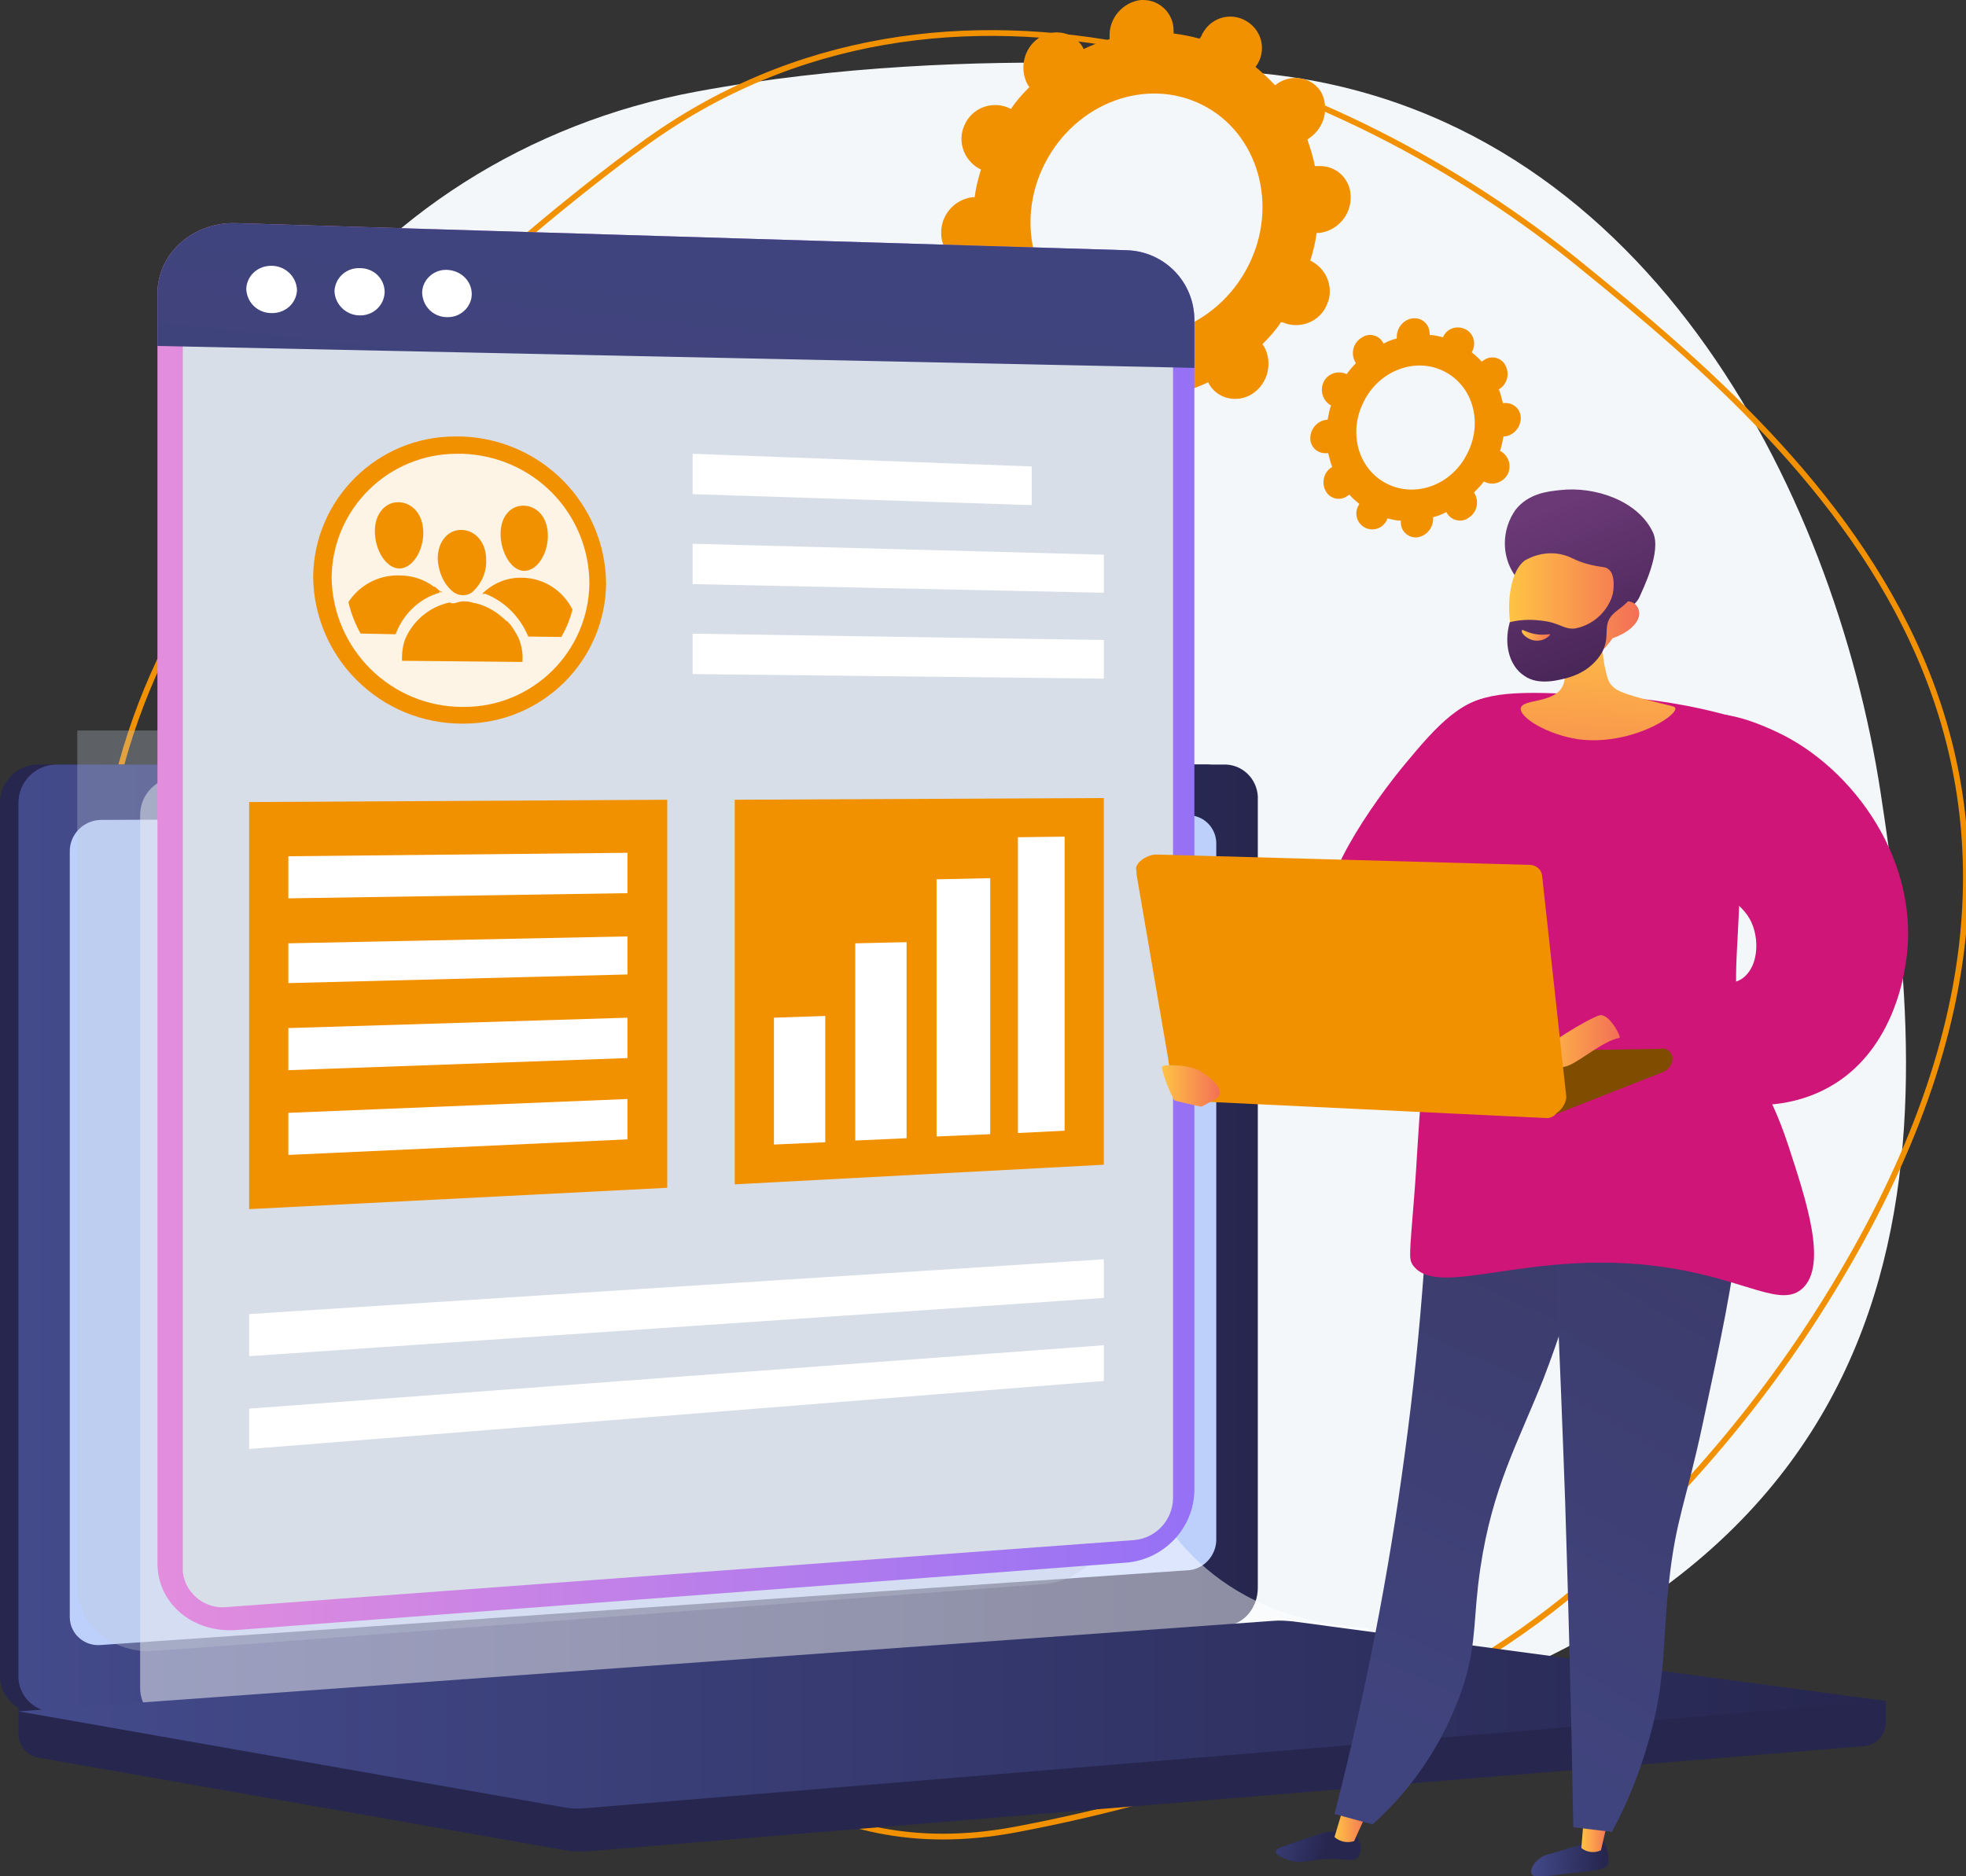 <?xml version="1.0" encoding="utf-8"?>
<!-- Generator: Adobe Illustrator 25.0.0, SVG Export Plug-In . SVG Version: 6.00 Build 0)  -->
<svg version="1.1" id="Calque_1" xmlns="http://www.w3.org/2000/svg" xmlns:xlink="http://www.w3.org/1999/xlink" x="0px" y="0px"
	 viewBox="0 0 340.9 325.4" style="enable-background:new 0 0 340.9 325.4;" xml:space="preserve">
<rect x="0" y="0" width="340.9" height="325.4" fill="#333333" stroke="none"/>
<style type="text/css">
	.st0{fill:#F4F7FA;}
	.st1{fill:none;stroke:#F29100;stroke-miterlimit:10;}
	.st2{fill:#F29100;}
	.st3{fill:#26264F;}
	.st4{fill:url(#SVGID_1_);}
	.st5{fill:#BDD0FB;}
	.st6{fill:#FFFFFF;}
	.st7{opacity:0.48;fill:#FFFFFF;enable-background:new    ;}
	.st8{fill:url(#SVGID_2_);}
	.st9{opacity:0.3;fill:#BFC8D6;enable-background:new    ;}
	.st10{fill:url(#SVGID_3_);}
	.st11{fill:#D8DEE8;}
	.st12{fill:url(#SVGID_4_);}
	.st13{opacity:0.9;fill:#FFFFFF;enable-background:new    ;}
	.st14{clip-path:url(#SVGID_6_);}
	.st15{fill:url(#SVGID_7_);}
	.st16{fill:#CF1578;}
	.st17{fill:url(#SVGID_8_);}
	.st18{fill:url(#SVGID_9_);}
	.st19{fill:url(#SVGID_10_);}
	.st20{fill:url(#SVGID_11_);}
	.st21{fill:url(#SVGID_12_);}
	.st22{fill:url(#SVGID_13_);}
	.st23{fill:#804D00;}
	.st24{fill:url(#SVGID_14_);}
	.st25{fill:url(#SVGID_15_);}
	.st26{fill:url(#SVGID_16_);}
	.st27{fill:url(#SVGID_17_);}
	.st28{fill:url(#SVGID_18_);}
	.st29{fill:url(#SVGID_19_);}
	.st30{fill:url(#SVGID_20_);}
</style>
<path class="st0" d="M326.1,137.5C318,84.6,284.9,19.6,219.4,12.8c0,0-49.7-6-98.7,3.1c-29.1,5.4-54.6,21.6-70.6,44.9
	c-16.1,22.9-21.5,51.5-15,78.7c4.3,17.6,7.1,35.8,6.3,53.8c-1.3,31.4-0.6,60.8,29.9,79.5c27.2,16.7,61.5,31.5,94.2,34.1
	c22.2,1.8,47.1-1.1,68.5-6.9C343.1,270.6,334.2,190.5,326.1,137.5z"/>
<path class="st1" d="M274.1,46c-41.5-33.8-109.7-59.7-162.8-20.8c0,0-40.8,28.9-71,68.6c-17.9,23.5-25.9,52.6-22.3,80.7
	c3.5,27.7,18.7,52.6,41.7,68.4c14.9,10.2,29.3,21.7,40.8,35.6c20.1,24.2,40.4,45.4,75.6,38.8c31.4-5.9,66.7-18,92.7-38
	c17.6-13.6,34.2-32.5,46.1-51.1C376,133.1,315.6,79.7,274.1,46z"/>
<path class="st2" d="M257.5,83.6c1.5,0.7,3.3,0,4-1.5c0.6-1.4,0.1-3-1.2-3.8l-0.2-0.1c0.3-0.8,0.4-1.6,0.6-2.5h0.2
	c1.6-0.2,2.8-1.6,2.8-3.2c0-1.5-1.2-2.6-2.6-2.6c-0.1,0-0.2,0-0.2,0h-0.3c-0.2-0.8-0.4-1.6-0.7-2.4l0.2-0.1c1.3-0.9,1.7-2.7,0.9-4.1
	c-0.7-1.3-2.4-1.7-3.6-0.9c-0.1,0.1-0.2,0.1-0.3,0.2l-0.2,0.1c-0.5-0.6-1.1-1.1-1.7-1.6l0.1-0.2c0.7-1.4,0.2-3.1-1.2-3.8
	s-3.1-0.2-3.8,1.2l-0.1,0.2c-0.8-0.2-1.5-0.4-2.3-0.4v-0.2c0-1.5-1.1-2.7-2.6-2.7c-0.1,0-0.2,0-0.3,0c-1.6,0.2-2.8,1.6-2.8,3.2
	c0,0.1,0,0.2,0,0.3c-0.8,0.2-1.6,0.5-2.3,0.9c0-0.1-0.1-0.2-0.1-0.2c-0.7-1.3-2.4-1.7-3.6-0.9c-0.1,0.1-0.2,0.1-0.3,0.2
	c-1.3,0.9-1.7,2.7-0.9,4.1l0.1,0.2c-0.6,0.6-1.1,1.2-1.6,1.9l-0.2-0.1c-1.5-0.6-3.3,0.1-3.9,1.7c-0.5,1.4,0,2.9,1.2,3.7l0.2,0.1
	c-0.3,0.8-0.4,1.6-0.6,2.5H230c-1.6,0.2-2.8,1.6-2.8,3.2c0,1.5,1.2,2.6,2.6,2.6c0.1,0,0.2,0,0.3,0h0.2c0.2,0.8,0.4,1.6,0.7,2.4
	l-0.2,0.1c-1.3,0.9-1.7,2.7-0.9,4.1c0.7,1.3,2.4,1.7,3.6,0.9c0.1-0.1,0.2-0.1,0.3-0.2l0.2-0.1c0.5,0.6,1.1,1.1,1.7,1.6l-0.1,0.2
	c-0.8,1.3-0.4,3,0.9,3.8s3,0.4,3.8-0.9c0.1-0.1,0.2-0.3,0.2-0.4s0.1-0.1,0.1-0.2c0.8,0.2,1.5,0.4,2.3,0.4v0.3c0,1.5,1.2,2.6,2.6,2.6
	c0.1,0,0.2,0,0.2,0c1.6-0.2,2.8-1.6,2.8-3.2c0-0.1,0-0.2,0-0.3c0.8-0.2,1.6-0.5,2.3-0.9l0.1,0.2c0.7,1.2,2.4,1.7,3.6,0.9
	c0.1-0.1,0.2-0.1,0.3-0.2c1.3-0.9,1.7-2.7,0.9-4.1c0-0.1-0.1-0.1-0.1-0.2c0.6-0.6,1.2-1.2,1.7-1.9L257.5,83.6z M240.5,83.9
	c-5-2.5-6.8-8.9-4-14.3c2.7-5.4,9-7.7,13.9-5.2c5,2.5,6.8,8.9,4,14.3C251.7,84.1,245.5,86.4,240.5,83.9z"/>
<path class="st2" d="M222.4,55.9c3,1.3,6.5-0.1,7.7-3.1c1.2-2.7,0.1-5.9-2.5-7.4c-0.1-0.1-0.3-0.1-0.4-0.2c0.5-1.6,0.9-3.2,1.1-4.8
	h0.5c3.1-0.4,5.5-3.1,5.4-6.3c0-2.9-2.3-5.3-5.3-5.3c-0.1,0-0.3,0-0.4,0H228c-0.3-1.6-0.8-3.1-1.3-4.6l0.4-0.3
	c2.6-1.8,3.4-5.2,2-7.9c-1.5-2.5-4.8-3.2-7.3-1.7c-0.1,0.1-0.2,0.1-0.3,0.2l-0.4,0.3c-1-1.1-2.2-2.2-3.4-3.2
	c0.1-0.1,0.2-0.3,0.3-0.4c1.6-2.6,0.8-5.9-1.8-7.5s-5.9-0.8-7.5,1.8c-0.2,0.3-0.3,0.5-0.4,0.8L208,6.7c-1.5-0.4-3-0.7-4.5-0.9
	c0-0.2,0-0.3,0-0.5c0-2.9-2.3-5.3-5.3-5.3c-0.1,0-0.3,0-0.4,0c-3.1,0.4-5.5,3.1-5.4,6.3c0,0.2,0,0.3,0,0.5c-1.5,0.4-3,1-4.5,1.7
	c-0.1-0.1-0.1-0.3-0.2-0.4c-1.5-2.5-4.8-3.2-7.3-1.7c-0.1,0.1-0.2,0.1-0.3,0.2c-2.6,1.8-3.4,5.3-1.9,8.1c0.1,0.1,0.2,0.3,0.3,0.4
	c-1.2,1.2-2.3,2.4-3.2,3.8l-0.4-0.2c-3-1.3-6.5,0.1-7.7,3.1c-1.2,2.7-0.1,5.9,2.5,7.4l0.4,0.2c-0.5,1.6-0.9,3.2-1.1,4.8h-0.4
	c-3.1,0.4-5.5,3.1-5.4,6.3c0,2.9,2.3,5.3,5.3,5.3c0.1,0,0.3,0,0.4,0l0.5-0.1c0.3,1.6,0.8,3.1,1.3,4.6l-0.4,0.3
	c-2.6,1.8-3.4,5.3-1.9,8.1c1.5,2.5,4.8,3.2,7.3,1.7c0.1-0.1,0.2-0.2,0.3-0.2l0.4-0.3c1,1.2,2.2,2.2,3.4,3.2
	c-0.1,0.1-0.2,0.3-0.3,0.4c-1.5,2.6-0.7,5.9,1.9,7.5c2.6,1.5,5.9,0.7,7.5-1.9c0.1-0.2,0.2-0.4,0.3-0.6c0.1-0.1,0.1-0.3,0.2-0.4
	c1.5,0.4,3,0.7,4.5,0.9c0,0.2,0,0.3,0,0.5c0,2.9,2.3,5.3,5.3,5.3c0.1,0,0.3,0,0.4,0c3.1-0.4,5.5-3.1,5.4-6.3c0-0.2,0-0.3,0-0.5
	c1.5-0.4,3-1,4.5-1.7l0.2,0.4c1.5,2.5,4.8,3.2,7.3,1.7c0.1-0.1,0.2-0.1,0.3-0.2c2.6-1.8,3.4-5.3,1.9-8.1c-0.1-0.1-0.2-0.3-0.3-0.4
	c1.2-1.2,2.3-2.4,3.2-3.8H222.4z M189.1,56.3c-9.7-4.9-13.3-17.5-7.9-28s17.6-15,27.3-10.1s13.3,17.5,7.9,28S198.8,61.3,189.1,56.3
	L189.1,56.3z"/>
<path class="st3" d="M327,295L3.2,292.2v8.2c-0.1,2.1,1.3,4,3.3,4.4l91.6,16.1c1.1,0.2,2.2,0.2,3.3,0.2l222.1-18.3
	c2.1-0.3,3.6-2.2,3.5-4.3L327,295z"/>
<path class="st3" d="M209.5,281.9l-202.9,15c-3.4,0.2-6.3-2.3-6.6-5.7c0-0.2,0-0.4,0-0.6V139.4c-0.1-3.7,2.9-6.8,6.6-6.8l0,0h202.9
	c3.2,0.2,5.6,3,5.4,6.2v136.6C214.9,278.8,212.5,281.7,209.5,281.9z"/>
<linearGradient id="SVGID_1_" gradientUnits="userSpaceOnUse" x1="3.2" y1="578.756" x2="218.114" y2="578.756" gradientTransform="matrix(1 0 0 1 0 -364)">
	<stop  offset="0" style="stop-color:#444B8C"/>
	<stop  offset="1" style="stop-color:#26264F"/>
</linearGradient>
<path class="st4" d="M212.7,281.9l-202.9,15c-3.4,0.2-6.3-2.3-6.6-5.7c0-0.2,0-0.4,0-0.7V139.4c-0.1-3.7,2.9-6.8,6.6-6.8l0,0h202.9
	c3.2,0.2,5.6,3,5.4,6.2v136.6C218.1,278.8,215.7,281.7,212.7,281.9z"/>
<path class="st5" d="M206.4,272.3l-189,13c-2.8,0.2-5.2-1.9-5.3-4.7c0-0.2,0-0.4,0-0.6V147.8c-0.1-3,2.3-5.5,5.3-5.6l189-0.8
	c2.6,0.2,4.6,2.4,4.5,5.1V267C210.9,269.6,209,271.9,206.4,272.3z"/>
<path class="st6" d="M118.4,136.7c-0.1,1.3-1.2,2.2-2.5,2.1c-1.3-0.1-2.2-1.2-2.1-2.5c0.1-1.2,1.1-2.2,2.3-2.1
	C117.4,134.2,118.5,135.3,118.4,136.7z"/>
<path class="st7" d="M31,299.2l201.9-14.9l1-0.1c1.4-0.1,2.7-0.8,3.6-1.8c-14.5-0.8-23.6-6-29.4-11.3c-11.7-10.7-9.7-21.3-22.3-28.3
	c-15.7-8.8-28.1,2.3-40-8.6c-7.2-6.7-3.7-11.6-12.6-21.6c-9.9-11-16.3-7.3-26.2-17.2c-12.5-12.5-6.3-22.3-17-31.3
	c-13.1-10.9-27.2-0.8-39.7-11.3c-5.4-4.5-8.3-11.1-9.9-18.1h-9.5c-3.7,0.1-6.7,3.1-6.6,6.8l0,0v151.1c-0.1,3.4,2.6,6.2,5.9,6.3
	C30.6,299.2,30.8,299.2,31,299.2z"/>
<linearGradient id="SVGID_2_" gradientUnits="userSpaceOnUse" x1="3.202" y1="661.362" x2="327.002" y2="661.362" gradientTransform="matrix(1 0 0 1 0 -364)">
	<stop  offset="0" style="stop-color:#444B8C"/>
	<stop  offset="1" style="stop-color:#26264F"/>
</linearGradient>
<path class="st8" d="M220.8,281.1L3.2,296.8l94.9,16.7c1.1,0.2,2.2,0.2,3.3,0.1L327,295l-102.8-13.8
	C223.1,281.1,222,281,220.8,281.1z"/>
<path class="st9" d="M193,126.7v135.5c0,1.2-0.2,2.5-0.6,3.6c-1.6,4.9-6,8.4-11.1,8.9l-145.9,11l-8.6,0.6c-2,0.2-3.9-0.1-5.8-0.8
	c-3.5-1.2-6.1-4-7.2-7.5c-0.3-1.1-0.4-2.2-0.4-3.3v-148H193z"/>
<linearGradient id="SVGID_3_" gradientUnits="userSpaceOnUse" x1="27.302" y1="524.714" x2="207.102" y2="524.714" gradientTransform="matrix(1 0 0 1 0 -364)">
	<stop  offset="0" style="stop-color:#E38DDD"/>
	<stop  offset="1" style="stop-color:#9571F6"/>
</linearGradient>
<path class="st10" d="M195.4,43.4L40.9,38.7c-7.5-0.2-13.6,5.3-13.6,12.2v220.2c0,7,6.1,12.1,13.6,11.6L195.4,271
	c6.5-0.6,11.6-6,11.7-12.5v-203C207.1,48.9,201.9,43.6,195.4,43.4z"/>
<path class="st11" d="M31.7,272V49.7c0.1-4,3.5-7.2,7.5-7c0.1,0,0.2,0,0.3,0l157.1,4.5c3.7,0.1,6.7,3.2,6.8,6.9v205.8
	c-0.1,3.8-3,6.9-6.8,7.2L39.5,278.7c-3.8,0.5-7.3-2.2-7.8-6C31.7,272.5,31.7,272.3,31.7,272z"/>
<linearGradient id="SVGID_4_" gradientUnits="userSpaceOnUse" x1="118.164" y1="412.344" x2="102.801" y2="551.147" gradientTransform="matrix(1 0 0 1 0 -364)">
	<stop  offset="0" style="stop-color:#40447E"/>
	<stop  offset="1" style="stop-color:#3C3B6B"/>
</linearGradient>
<path class="st12" d="M195.4,43.4L40.9,38.7c-7.5-0.2-13.6,5.3-13.6,12.2V60l179.8,3.8v-8.3C207.1,48.9,201.9,43.6,195.4,43.4z"/>
<path class="st6" d="M51.5,50.3c-0.1,2.3-2,4-4.3,4h-0.1c-2.4,0-4.3-1.8-4.4-4.2c0.1-2.3,2-4,4.3-4h0.1
	C49.4,46.1,51.4,47.9,51.5,50.3z"/>
<path class="st6" d="M66.7,50.7c-0.1,2.3-2,4-4.2,4h-0.1c-2.3,0-4.3-1.8-4.4-4.2c0.1-2.3,2-4,4.2-4c0.1,0,0.1,0,0.2,0
	C64.8,46.5,66.7,48.3,66.7,50.7z"/>
<path class="st6" d="M81.8,51c0,2.2-1.9,4-4.1,4c-0.1,0-0.1,0-0.2,0c-2.3,0-4.2-1.8-4.3-4.2c0-2.2,1.9-4,4.1-4c0.1,0,0.1,0,0.2,0
	C79.9,46.9,81.8,48.7,81.8,51z"/>
<path class="st2" d="M105.1,101.1c-0.1,13.5-11.1,24.4-24.7,24.4c-0.1,0-0.2,0-0.3,0c-14.1,0-25.6-11.3-25.8-25.4
	c0.1-13.5,11.1-24.4,24.6-24.4c0.4,0,0.8,0,1.2,0C94,76.2,104.9,87.4,105.1,101.1z"/>
<path class="st13" d="M102.2,101.1c-0.1,11.9-9.8,21.5-21.7,21.5c-0.1,0-0.2,0-0.3,0c-12.4,0-22.5-10-22.7-22.4
	c0.1-11.9,9.8-21.5,21.7-21.5c0.3,0,0.7,0,1,0C92.4,79.1,102.1,88.9,102.2,101.1z"/>
<g>
	<g>
		<defs>
			<path id="SVGID_5_" d="M99.9,101c-0.1,10.7-8.8,19.2-19.4,19.2c-0.1,0-0.2,0-0.3,0c-11.1,0-20.1-8.9-20.3-20
				C60,89.6,68.6,81,79.3,81c0.3,0,0.6,0,0.9,0C91.1,81.4,99.7,90.2,99.9,101z"/>
		</defs>
		<clipPath id="SVGID_6_">
			<use xlink:href="#SVGID_5_"  style="overflow:visible;"/>
		</clipPath>
		<g class="st14">
			<path class="st2" d="M78.4,102.5c1,0.9,2.6,1,3.6,0.1c1.5-1.4,2.4-3.4,2.3-5.5c0-3.1-1.9-5.1-4.2-5.2s-4.2,1.9-4.2,5
				C76,99,76.8,101.1,78.4,102.5z"/>
			<path class="st2" d="M89.9,110.6c-0.4-0.8-0.9-1.6-1.5-2.4c0,0-0.2-0.1-0.2-0.2l0,0l0,0l-0.1-0.1l0,0l-0.2-0.2l0,0h-0.1l0,0l0,0
				l0,0l0,0l-0.1-0.1l0,0l-0.2-0.2l0,0l-0.6-0.5l0,0c-1.3-1.1-2.8-1.9-4.5-2.3h-0.2l0,0c-0.5-0.2-1-0.3-1.5-0.3h-0.5
				c-0.8,0-1.5,0.6-2.2,0.2h-0.1c-3.2,0.7-5.9,2.8-7.4,5.8c-0.6,1.2-0.8,2.6-0.8,4v0.3l20.9,0.2v-0.3
				C90.7,113.2,90.4,111.8,89.9,110.6L89.9,110.6z"/>
			<path class="st2" d="M69.2,98.6c2.3,0,4.2-3,4.2-6.2s-1.9-5.2-4.2-5.3C66.9,87,65,89,65,92.1C65,95.4,66.9,98.5,69.2,98.6z"/>
			<path class="st2" d="M76.2,102.8c0-0.1,0-0.2,0-0.2l0,0c0.1,0,0.3,0.2,0.4,0.1c0.1-0.2,0,0.1,0,0.1v0.1l0,0v-0.3l0,0
				c-0.4,0-0.8-0.6-1.3-0.9v0.1l0,0c-1.7-1.3-3.8-2-6-2c-5.6-0.2-10.3,4.2-10.5,9.7c0,0.1,0,0.2,0,0.3l0,0l9.8,0.2l0,0
				C69.9,106.5,72.7,103.8,76.2,102.8z"/>
			
				<linearGradient id="SVGID_7_" gradientUnits="userSpaceOnUse" x1="84.06" y1="436.353" x2="63.848" y2="521.561" gradientTransform="matrix(1 0 0 1 0 -364)">
				<stop  offset="0" style="stop-color:#E38DDD"/>
				<stop  offset="1" style="stop-color:#9571F6"/>
			</linearGradient>
			<path class="st15" d="M76.7,102.9c0.1,0,0.1,0.1,0.2,0.1C76.8,103,76.7,102.9,76.7,102.9z"/>
			<path class="st2" d="M90.9,99c2.3,0,4.1-3,4.1-6.1s-1.8-5.1-4.1-5.2s-4.1,1.8-4.1,4.9S88.6,99,90.9,99z"/>
			<path class="st2" d="M90.6,100.2c-2.6-0.1-5.1,0.9-7,2.8l0,0c0.2,0,0.4,0,0.6,0c3.3,1.3,6,4,7.4,7.4l8.8,0.1l0,0
				C100.4,104.9,96.1,100.3,90.6,100.2z"/>
		</g>
	</g>
</g>
<polygon class="st6" points="178.9,87.6 120.1,85.7 120.1,78.7 178.9,80.9 "/>
<polygon class="st6" points="191.4,102.8 120.1,101.3 120.1,94.3 191.4,96.2 "/>
<polygon class="st6" points="191.4,117.7 120.1,116.9 120.1,109.9 191.4,111 "/>
<polygon class="st6" points="191.4,225.1 43.2,235.2 43.2,227.9 191.4,218.4 "/>
<polygon class="st6" points="191.4,239.5 43.2,251.3 43.2,244.3 191.4,233.3 "/>
<polygon class="st2" points="115.7,206 43.2,209.7 43.2,139.1 115.7,138.7 "/>
<polygon class="st6" points="108.8,154.9 50,155.8 50,148.5 108.8,147.9 "/>
<polygon class="st6" points="108.8,169 50,170.5 50,163.6 108.8,162.4 "/>
<polygon class="st6" points="108.8,183.5 50,185.6 50,178.3 108.8,176.5 "/>
<polygon class="st6" points="108.8,197.6 50,200.3 50,193 108.8,190.6 "/>
<polygon class="st2" points="191.4,202 127.4,205.4 127.4,138.7 191.4,138.4 "/>
<polygon class="st6" points="143.1,198.1 134.2,198.5 134.2,176.5 143.1,176.2 "/>
<polygon class="st6" points="157.2,197.4 148.3,197.8 148.3,163.6 157.2,163.4 "/>
<polygon class="st6" points="171.7,196.7 162.4,197.1 162.4,152.5 171.7,152.3 "/>
<polygon class="st6" points="184.6,196.1 176.5,196.5 176.5,145.2 184.6,145.1 "/>
<path class="st16" d="M231.2,158.9c-4-4.2,6.9-19.8,12.6-26.6c5-6,10.2-12.1,16.6-11.3c5.6,0.7,11,6.6,11.3,12.2
	C272.6,148.4,236.7,164.9,231.2,158.9z"/>
<linearGradient id="SVGID_8_" gradientUnits="userSpaceOnUse" x1="596.998" y1="594.281" x2="610.386" y2="594.281" gradientTransform="matrix(1 3.000000e-02 -3.000000e-02 1 -314.34 -290.13)">
	<stop  offset="0" style="stop-color:#444B8C"/>
	<stop  offset="1" style="stop-color:#26264F"/>
</linearGradient>
<path class="st17" d="M277.9,319.3c0.7,0.6,0.9,2.1,1,3.1c0,0.3,0,0.5,0,0.8c-0.3,1.1-2.5,1.2-5.9,1.6c-5.4,0.6-7,1-7.4,0.2
	s0.6-2,0.7-2.1c0.7-0.7,1.6-1.3,2.6-1.4c2.5-0.8,4.2-1.3,4.8-1.4C276.8,319.1,277.4,318.9,277.9,319.3z"/>
<linearGradient id="SVGID_9_" gradientUnits="userSpaceOnUse" x1="274.137" y1="681.803" x2="278.937" y2="681.803" gradientTransform="matrix(1 0 0 1 0 -364)">
	<stop  offset="0" style="stop-color:#FFC444"/>
	<stop  offset="1" style="stop-color:#F36F56"/>
</linearGradient>
<path class="st18" d="M274.7,314.4l-0.5,6.1c1,0.8,2.3,0.9,3.4,0.4l1.4-6L274.7,314.4z"/>
<linearGradient id="SVGID_10_" gradientUnits="userSpaceOnUse" x1="1203.627" y1="-222.822" x2="1217.84" y2="-222.822" gradientTransform="matrix(0.96 0.27 -0.27 0.96 -999.46 205.58)">
	<stop  offset="0" style="stop-color:#444B8C"/>
	<stop  offset="1" style="stop-color:#26264F"/>
</linearGradient>
<path class="st19" d="M235.2,318.5c0.9,1,1,2.5,0.3,3.6c-0.8,0.9-1.9,0.2-5.1,0.3c-3.4,0.1-4.3,0.9-6.6,0.3
	c-0.9-0.3-2.6-0.9-2.6-1.6c0-0.5,0.9-0.7,3.7-1.7c1.6-0.6,3.2-1.1,4.8-1.6C231.9,317.6,234.1,317.2,235.2,318.5z"/>
<linearGradient id="SVGID_11_" gradientUnits="userSpaceOnUse" x1="231.328" y1="680.188" x2="237.257" y2="680.188" gradientTransform="matrix(1 0 0 1 0 -364)">
	<stop  offset="0" style="stop-color:#FFC444"/>
	<stop  offset="1" style="stop-color:#F36F56"/>
</linearGradient>
<path class="st20" d="M233.1,312.9l-1.7,5.7c0.9,0.8,2.2,1.1,3.4,0.7l2.5-5.5L233.1,312.9z"/>
<linearGradient id="SVGID_12_" gradientUnits="userSpaceOnUse" x1="-5484.7" y1="659.176" x2="-5522.647" y2="573.638" gradientTransform="matrix(-1 0 0 1 -5258 -364)">
	<stop  offset="0" style="stop-color:#40447E"/>
	<stop  offset="1" style="stop-color:#3C3B6B"/>
</linearGradient>
<path class="st21" d="M248.3,187.7c-0.3,21.5-1.8,43-4.7,64.3c-2.8,21.1-6.9,42-12.2,62.6l6.6,1.8c7.5-6.7,13-15.3,16-24.9
	c2.1-7.2,1.4-10.8,2.7-19.6c2.1-14,6.4-21.4,10.9-32.7c5.6-14.5,9.4-29.6,11.2-45L248.3,187.7z"/>
<linearGradient id="SVGID_13_" gradientUnits="userSpaceOnUse" x1="-5944.776" y1="296.603" x2="-5982.71" y2="211.065" gradientTransform="matrix(-0.99 -0.12 -0.12 0.99 -5601.44 -712.47)">
	<stop  offset="0" style="stop-color:#40447E"/>
	<stop  offset="1" style="stop-color:#3C3B6B"/>
</linearGradient>
<path class="st22" d="M268.1,185.9c1.3,24.4,2.4,49.3,3.3,74.7c0.6,19,1.1,37.8,1.4,56.3l6.7,0.8c3.1-5.7,5.4-11.8,7-18.1
	c2.4-9.6,1.8-15.3,2.9-25.2c1.2-11.1,2.9-13.6,5.9-27.7c6.1-28.5,9.2-42.8,2.4-51.7C295.5,192.1,288.5,184.9,268.1,185.9z"/>
<path class="st16" d="M300.8,124.4c-7.3-2.1-14.8-3.3-22.4-3.7c-13.4-0.8-20.1-1.1-24.9,2.1c-11,7.4-2.5,24.4-7,66.7
	c-0.6,6-0.8,12.1-1.3,18.2c-0.8,10-0.9,10.5-0.3,11.6c4.4,6.4,20.7-3.2,44.6,0.6c13.4,2.1,19.4,7,23.1,3.5
	c4.3-4.1,0.6-15.2-2.5-24.7c-3.6-10.9-5.9-11.1-7.9-19.3c-2.1-8.6-0.8-13-0.5-26.6C301.9,143.2,301.6,133.8,300.8,124.4z"/>
<path class="st16" d="M292.2,125.3c4.5-3.7,13.4,0.5,15.8,1.6c13.4,6.2,25.4,22.8,22.4,40.5c-0.4,2.6-2.5,15-13,21
	c-9.4,5.4-22.2,4-32.4-3.6l-4.2-3.7l-4.1-4.5c3.2-2.7,7-4.7,11-6c6.8-2.2,11.7,1.7,14.9-1.3c2.2-2.1,2.2-5.7,1.6-7.9
	c-1.1-4.4-5-5.7-8.3-8.9C288.3,145,286.9,129.7,292.2,125.3z"/>
<polygon class="st23" points="228.1,182.8 287.9,181.9 272,189.6 228,186.7 "/>
<path class="st23" d="M290,183.5L290,183.5c0,1.1-0.7,2.1-1.8,2.5l-19.1,7.5l-0.1-5.2l18.8-6.4c0.9-0.3,1.8,0.3,2.1,1.1
	C290,183.2,290,183.4,290,183.5z"/>
<linearGradient id="SVGID_14_" gradientUnits="userSpaceOnUse" x1="265.876" y1="544.768" x2="280.869" y2="544.768" gradientTransform="matrix(1 0 0 1 0 -364)">
	<stop  offset="0" style="stop-color:#FFC444"/>
	<stop  offset="1" style="stop-color:#F36F56"/>
</linearGradient>
<path class="st24" d="M280.8,180c0.4-0.1-1.8-4.4-3.5-3.9s-10,5.3-10.7,7.3l-0.8,2c2,0.2,3.9,0,5.9-0.5
	C274,184.1,277.8,180.6,280.8,180z"/>
<path class="st2" d="M267.4,151.9l4.2,38.4c-0.2,1.6-1.4,3-3,3.2l-61.8-3.8c-1-0.1-1.9-0.8-2-1.8l-7.8-37.1
	c-0.2-1.3,2.2-2.7,3.6-2.6l64.8,1.8C266.4,150.1,267.3,150.8,267.4,151.9z"/>
<path class="st2" d="M266.1,153.1l4.2,38.4c0.1,1.2-0.7,2.3-1.9,2.4c-0.1,0-0.2,0-0.3,0l-62.6-3c-1-0.1-1.9-0.8-2-1.8l-6.4-37.3
	c-0.2-1.2,0.6-2.3,1.8-2.5c0.1,0,0.3,0,0.4,0l64.8,1.8C265.1,151,266,151.9,266.1,153.1z"/>
<path class="st2" d="M229.3,181.8c5.5-2.3,3.5-6.7,10-12.2c8.5-7.3,17.2-4.1,20.3-9.8c0.9-1.8,1.4-4.5-0.3-8.9l4.7,0.1
	c1.1,0,2,0.9,2.1,2l4.2,38.4c0.1,1.2-0.7,2.3-1.9,2.4c-0.1,0-0.2,0-0.3,0l-62.6-3c-1-0.1-1.9-0.8-2-1.8l-0.9-5.1
	c2.1-1.2,4.4-2.1,6.8-2.6C218.5,179.4,223,184.5,229.3,181.8z"/>
<linearGradient id="SVGID_15_" gradientUnits="userSpaceOnUse" x1="201.445" y1="552.329" x2="211.548" y2="552.329" gradientTransform="matrix(1 0 0 1 0 -364)">
	<stop  offset="0" style="stop-color:#FFC444"/>
	<stop  offset="1" style="stop-color:#F36F56"/>
</linearGradient>
<path class="st25" d="M201.5,185.4c-0.1-0.3,0-0.5,0.3-0.6h0.1c1.3-0.1,4.4-0.1,6.1,0.9c2.2,1.3,5,3.8,2.6,5l-2.2,1.2
	c-0.1,0-0.2,0-0.3,0c-0.8-0.2-4.2-0.9-4.5-1.1C202.7,189.1,202,187.3,201.5,185.4z"/>
<linearGradient id="SVGID_16_" gradientUnits="userSpaceOnUse" x1="278.094" y1="470.072" x2="275.498" y2="514.04" gradientTransform="matrix(1 0 0 1 0 -364)">
	<stop  offset="0" style="stop-color:#FFC444"/>
	<stop  offset="1" style="stop-color:#F36F56"/>
</linearGradient>
<path class="st26" d="M277.4,106c0,3.1,0.3,6.2,0.8,9.3c0.5,2.5,0.8,3.1,1.3,3.6c0.7,0.8,1.7,1.4,7.4,2.8c3.1,0.8,3.5,0.8,3.6,1.1
	c0.3,1.5-8.1,6.6-16.9,5.4c-5.3-0.8-10.2-3.8-9.9-5.4c0.3-1.6,5.7-0.8,7.2-3.7c1.1-2-0.1-4.9-1.6-7.3
	C270.7,109.2,276,108.7,277.4,106z"/>
<linearGradient id="SVGID_17_" gradientUnits="userSpaceOnUse" x1="376.406" y1="318.591" x2="358.764" y2="273.766" gradientTransform="matrix(1 3.665183e-03 -3.665183e-03 1 -86.671 -187.787)">
	<stop  offset="0" style="stop-color:#311944"/>
	<stop  offset="1" style="stop-color:#6B3976"/>
</linearGradient>
<path class="st27" d="M262.6,99.7c-2.3-3.4-2.2-7.9,0.2-11.3c2.2-2.8,5.6-3.2,7.7-3.4c6-0.7,13.5,1.8,16.1,7.3
	c1.6,3.3-1.8,10-2.3,11.2s-1.7,1.8-2.6,2.9c-1.4,1.4-3.5,3.7-7.1,7.6c-0.3-1.4-0.8-2.7-1.3-4c-0.7-1.7-1.7-3.3-2.8-4.8
	C267.2,101.4,264.7,102.4,262.6,99.7z"/>
<linearGradient id="SVGID_18_" gradientUnits="userSpaceOnUse" x1="261.62" y1="470.284" x2="284.23" y2="470.284" gradientTransform="matrix(1 0 0 1 0 -364)">
	<stop  offset="0" style="stop-color:#FFC444"/>
	<stop  offset="1" style="stop-color:#F36F56"/>
</linearGradient>
<path class="st28" d="M279.6,110.7c-2.6,3.9-7,6.1-11.7,5.9c-7-0.5-8-16.1-3.5-19.4c2.1-1.2,4.6-1.6,6.9-0.9c1.4,0.4,1.9,1,4.3,1.6
	s2.8,0.3,3.4,0.9c0.7,0.6,1.4,2.4,0,7c1.3-1.3,2.9-1.9,4.1-1.3c0.4,0.2,0.7,0.5,0.9,0.9C284.9,107.1,283.3,109.4,279.6,110.7z"/>
<linearGradient id="SVGID_19_" gradientUnits="userSpaceOnUse" x1="371.02" y1="320.724" x2="353.351" y2="275.873" gradientTransform="matrix(1 3.665183e-03 -3.665183e-03 1 -86.671 -187.787)">
	<stop  offset="0" style="stop-color:#311944"/>
	<stop  offset="1" style="stop-color:#6B3976"/>
</linearGradient>
<path class="st29" d="M279.2,97.8c-0.3,0.3,0.7,1.5,0.8,3.3c-0.2,3.9-3.1,7.2-6.9,7.9c-2.1,0.2-2.6-1.1-6.2-1.4
	c-1.7-0.2-3.4-0.1-5.1,0.3c-1.1,3.8-0.1,7.6,2.5,9.3c2.5,1.8,6.2,0.7,7.7,0.3c2.4-0.7,4.4-2.1,5.7-4.2c1.7-3,0-4.8,2-6.8
	c1-1,2.3-1.5,3.5-3.4c0.3-0.4,0.5-0.9,0.7-1.3C282.1,99.9,279.7,97.5,279.2,97.8z"/>
<linearGradient id="SVGID_20_" gradientUnits="userSpaceOnUse" x1="263.791" y1="474.177" x2="268.761" y2="474.177" gradientTransform="matrix(1 0 0 1 0 -364)">
	<stop  offset="0" style="stop-color:#FFC444"/>
	<stop  offset="1" style="stop-color:#F36F56"/>
</linearGradient>
<path class="st30" d="M264.4,109.4c1.3,0.6,2.7,0.8,4.1,0.6c0.1,0,0.3,0,0.3,0.1c-0.8,0.9-2,1.2-3.1,0.9s-2-1.3-1.8-1.6
	C263.9,109.1,264.1,109.3,264.4,109.4z"/>
</svg>

